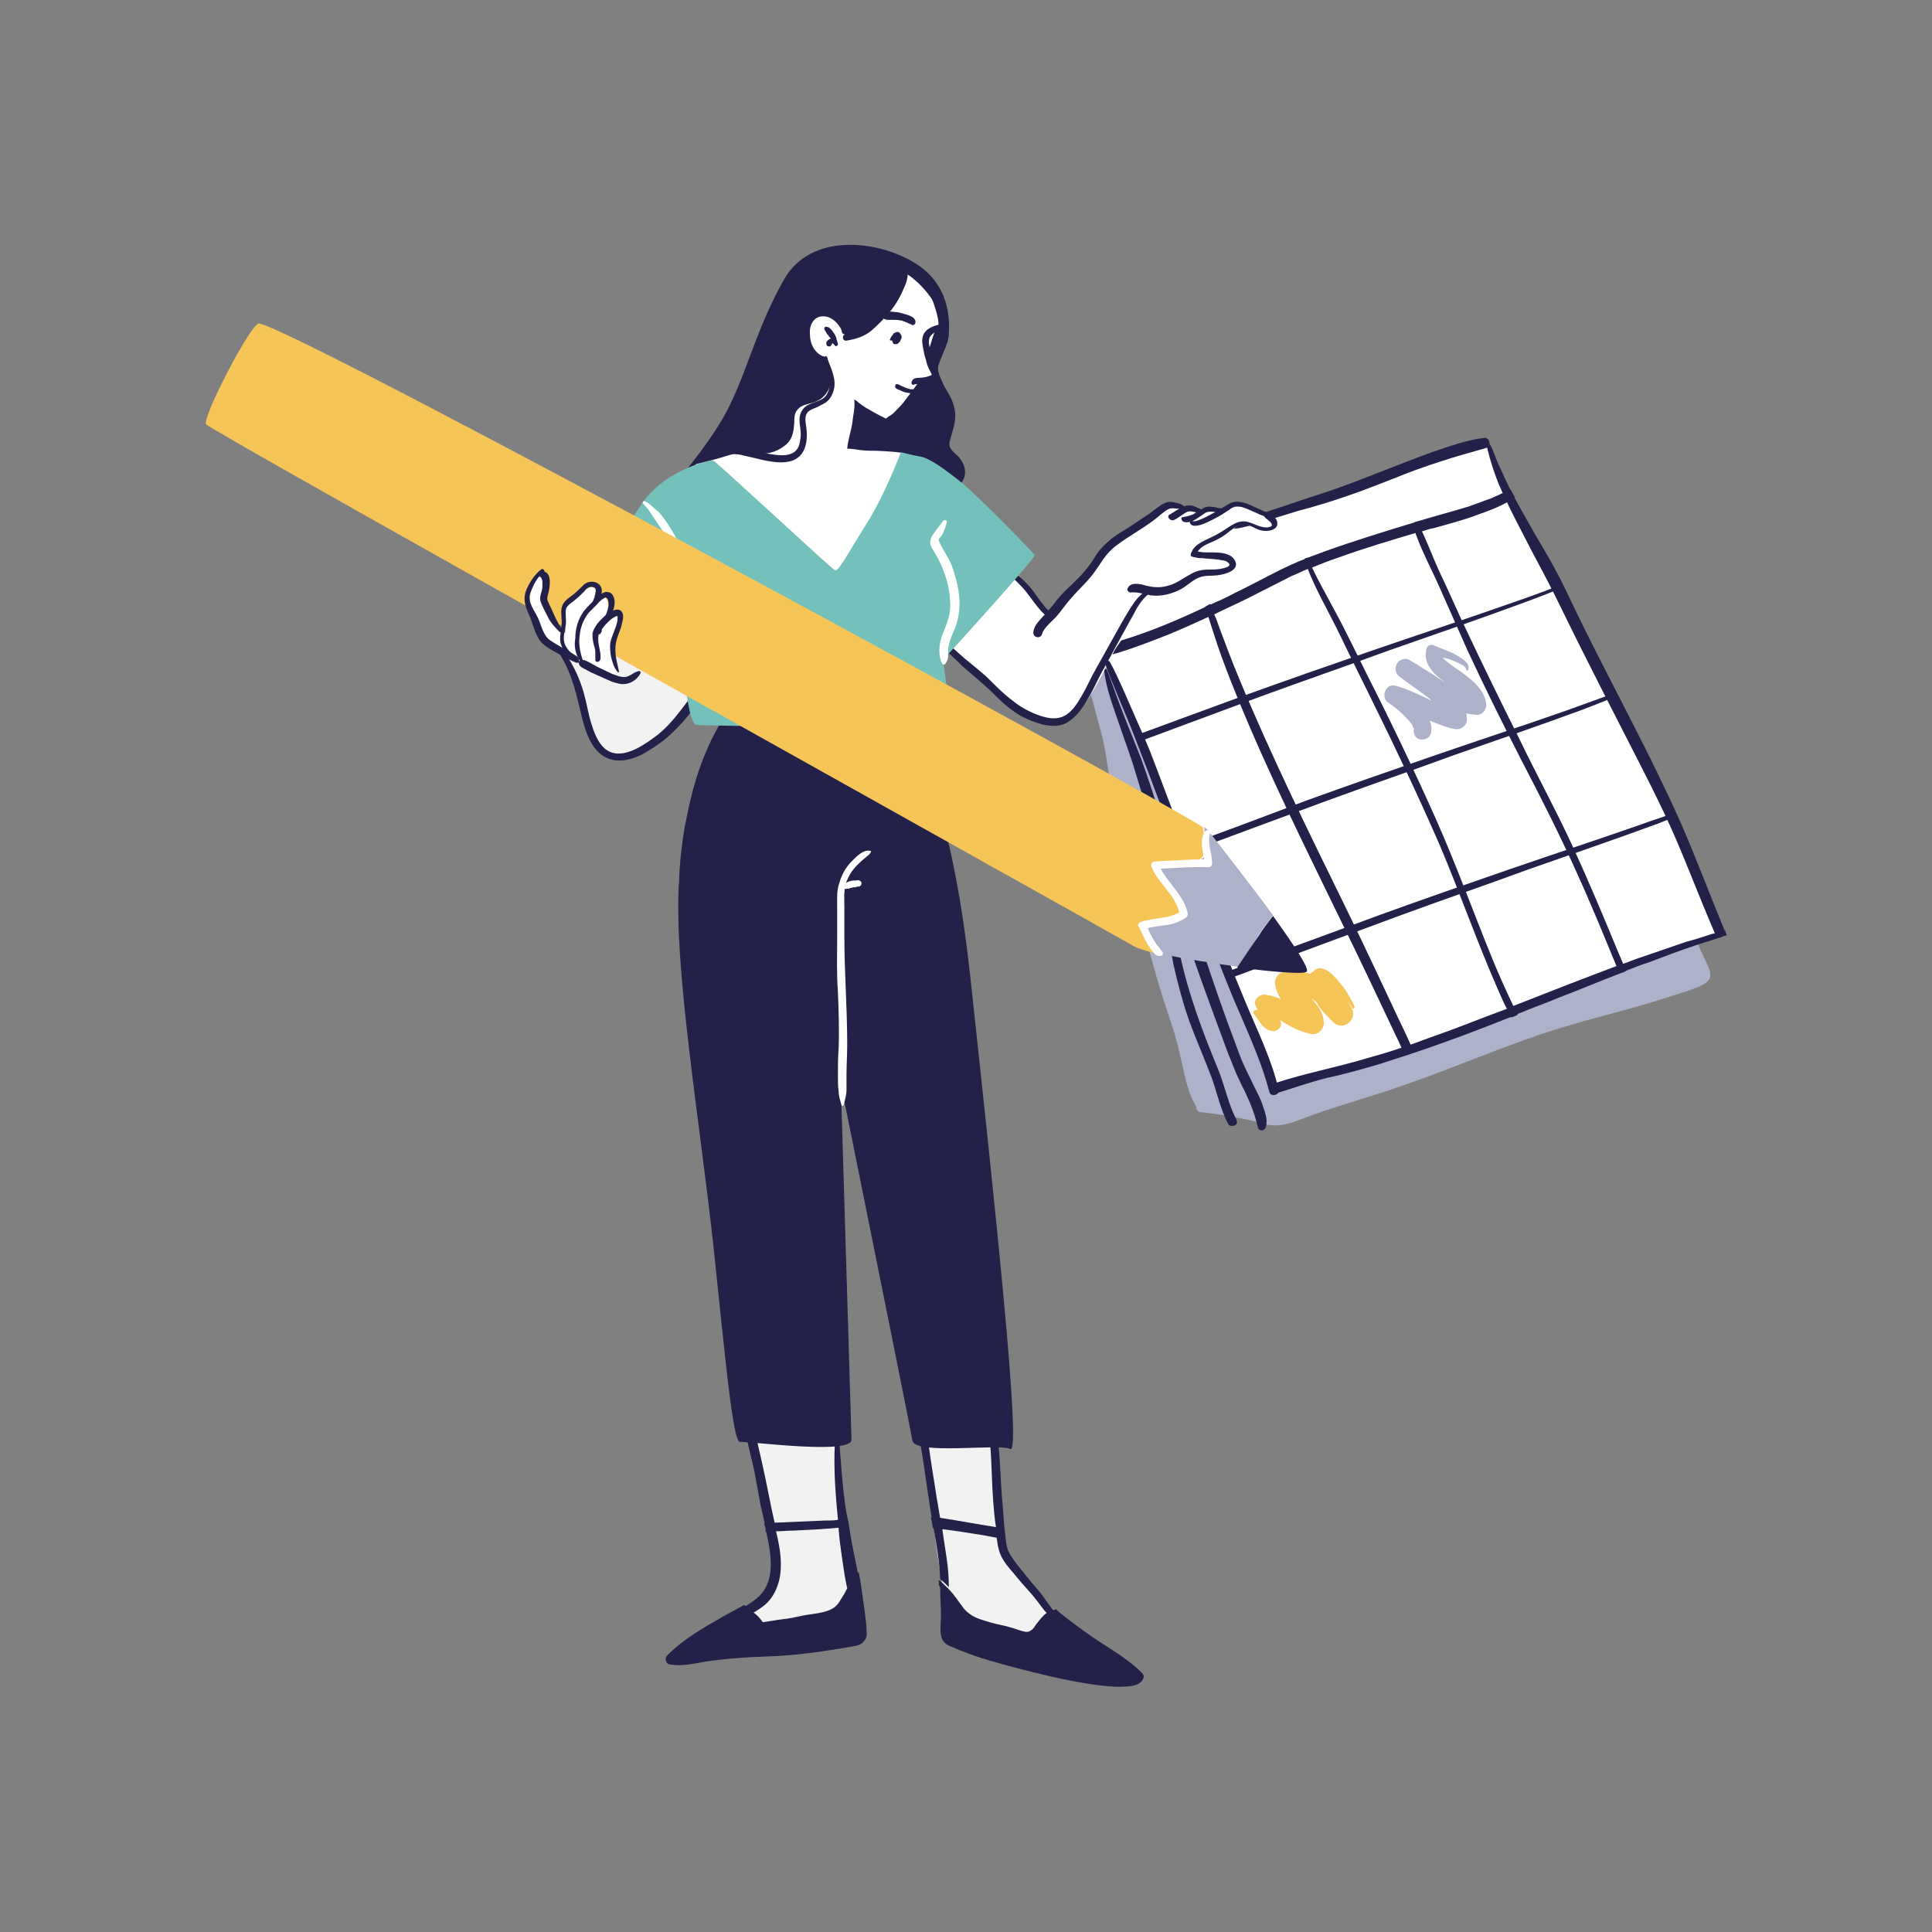 <?xml version="1.0" encoding="utf-8"?>
<!-- Generator: Adobe Illustrator 26.0.3, SVG Export Plug-In . SVG Version: 6.00 Build 0)  -->
<svg version="1.1" id="Calque_1" xmlns="http://www.w3.org/2000/svg" xmlns:xlink="http://www.w3.org/1999/xlink" x="0px" y="0px"
	 viewBox="0 0 270 270" style="enable-background:new 0 0 270 270;" xml:space="preserve">
<rect x="0" y="0" width="270" height="270" fill="#808080" stroke="none"/>
<style type="text/css">
	.st0{fill:#73C1BA;}
	.st1{fill:#F6C557;}
	.st2{fill:#232049;}
	.st3{fill-rule:evenodd;clip-rule:evenodd;fill:#73C1BA;}
	.st4{fill-rule:evenodd;clip-rule:evenodd;fill:#F6C557;}
	.st5{fill-rule:evenodd;clip-rule:evenodd;fill:#232049;}
	.st6{fill:#F2F2F2;}
	.st7{fill:#FFFFFF;}
	.st8{fill:#ADB1C9;}
	.st9{fill:none;}
	.st10{fill-rule:evenodd;clip-rule:evenodd;fill:#FFFFFF;}
	.st11{fill-rule:evenodd;clip-rule:evenodd;fill:#ADB1C9;}
</style>
<g>
	<path class="st6" d="M116.5,194.8c0,0,0.2,14.3,1.4,18.6c1.2,4.3,1.4,14,1.4,14l-18,1.5l2.1-2.6c0,0,6.7-2,5.3-8.8s-5-21.8-5-21.8
		L116.5,194.8z"/>
	<path class="st6" d="M138.7,197.7c0,0,0.6,15.8,1.7,18.9c1.1,3.1,6.4,8.7,6.4,8.7l4.9,4.9l-16.2-0.9l-3.4-5.5c0,0-1.4-7.7-1.5-10
		c-0.1-2.3-2.3-16.8-2.3-16.8L138.7,197.7z"/>
	<path class="st6" d="M100.2,93.4c-0.6,0.5-6.4,9.3-9.6,11.1c-3.2,1.8-6.1,1.8-7.5-1.7C81.7,99.3,78.5,90,78.5,90s7.5-8.4,7.9-8.1
		C86.9,82.3,100.2,93.4,100.2,93.4z"/>
	<g>
		<g>
			<path class="st2" d="M94,68.1c-0.1,0.3,11.2,9.1,11.6,9.3c0.3,0.2,16.3-5.8,23.4-8.5c0,0.5,0,0.9,0.2,1.4
				c0.2,0.6,0.8,0.9,1.4,0.9c1,0.1,2.3-0.4,2.6-1.4c0.2-0.5,0-1,0.3-1.4c0.3-0.3,0.6-0.6,0.9-1c0.8-1.1,0.5-2.4-0.3-3.4
				c-0.6-0.7-1.6-1.2-1.4-2.2c0.3-1.3,0.8-2.4,0.8-3.7c0-1.1-0.4-2.2-1-3.2c-0.3-0.5-0.6-1-0.8-1.5c-0.2-0.5-0.5-1-0.6-1.5
				c0-0.2,0-0.5,0-0.7c0.5-1.6,1.5-3.3,1.5-4.5c0.1-1.8,0.3-7-5-10.1c-5.3-3.1-14.3-4-18,2.4c-3.7,6.5-5.2,12.8-7.6,17.6
				C99.7,61.5,94.1,67.8,94,68.1z"/>
			<path class="st7" d="M126.1,37.8c0.4,0.2,3.3,1.6,4.1,3.8c0.8,2.2,1.2,3.9,0.8,4.1c-0.4,0.2-1.4,4-1.4,4s1.3,2.6,0.8,3
				c-0.6,0.4-1.4-0.1-2.1,1c-0.6,1.1-2,3.2-3,4c-1,0.9-1.2,1-1.4,0.9c-0.2-0.1-1.9-0.7-2.8-1.3c-0.8-0.6-1.7-1.4-1.8-1.1
				c-0.1,0.4-1.6,6.7-1.3,6.8c0.3,0.2,7.7,0.3,8.8,0.7c1.1,0.5-1.1,6.2-1.2,6.3c-0.1,0.2-9.7,13-9.7,13L98.3,65.3
				c0,0,7.4-1.8,8.5-2.2c1.1-0.4,3.4-0.9,3.6-2.6c0.3-1.8,0.2-3.6,1.4-4.2c1.1-0.6,3.4-0.4,3.7-2.4c0.3-2-0.1-4.4-0.4-4.6
				c-0.2-0.2-2.7-1.8-1.5-3.9c1.1-2.1,3.2-0.5,3.5,0c0.3,0.5,0.2,1.3,1.3,1.4c2,0.3,4.3-1.7,6-4.4C126.4,38.8,126.1,37.8,126.1,37.8
				z"/>
			<path class="st2" d="M119,56.5c0.1,0.1,0.2,0.2,0.3,0.2c0.2,0.1,0.4,0.2,0.6,0.4c0.1,0.1,0.2,0.1,0.3,0.2
				c0.7,0.4,1.2,0.8,1.8,1.1c0.5,0.3,1.2,0.7,1.8,0.9c0.5,0.1,1-0.3,1.4-0.6c1-0.7,1.8-1.6,2.4-2.6c0.3-0.5,0.6-0.9,0.8-1.4
				c0.2-0.4,0.5-1,0.5-1.5c0-0.1-0.1-0.2-0.2-0.1c-0.2,0.1-0.4,0.4-0.6,0.7c-0.2,0.3-0.4,0.5-0.6,0.8c-0.4,0.5-0.8,1.1-1.2,1.6
				c-0.4,0.5-0.9,1-1.4,1.5c-0.2,0.2-0.5,0.4-0.7,0.5c-0.1,0.1-0.3,0.2-0.4,0.3c-0.8-0.4-1.6-0.8-2.4-1.3c-0.4-0.2-0.7-0.4-1.1-0.7
				c0,0-0.1,0-0.1-0.1c-0.2-0.1-0.3-0.2-0.4-0.3c-0.1-0.1-0.3-0.2-0.5-0.3c0,0,0,0.1,0,0.1C119.1,56,119,56.2,119,56.5z"/>
			<path class="st7" d="M97.5,64.8c2-0.4,3.9-1.1,5.9-1.6c1.4-0.4,3-0.6,4.3-1.3c0.7-0.4,1.3-0.8,1.6-1.5c0.3-0.7,0.4-1.5,0.5-2.2
				c0.1-0.9,0.3-1.8,0.5-2.6c0.2-0.8,0.3-1.7,0.7-2.5c0.1-0.2,0.5-0.1,0.4,0.1c-0.1,0.7-0.2,1.4-0.3,2.1c-0.1,0.8-0.2,1.6-0.3,2.3
				c-0.2,1.2-0.2,2.6-0.9,3.7c-0.3,0.5-0.7,1.1-1.2,1.4c-0.5,0.4-1.1,0.6-1.8,0.8c-1.2,0.4-2.5,0.6-3.7,1c-1.9,0.5-3.7,1-5.7,1.1
				C97,65.7,96.9,64.9,97.5,64.8z"/>
			<path class="st2" d="M125.2,53.7c0.2-0.1,0.5,0.1,0.7,0.2c0.2,0.1,0.5,0.2,0.7,0.3c0.2,0.1,0.4,0.1,0.6,0.2c0.1,0,0.2,0,0.3,0
				c0,0,0.1,0,0.1,0c0.2,0,0.3,0,0.4,0.1c0.1,0.1,0,0.2-0.1,0.3c-0.4,0.3-1,0.1-1.5,0c-0.3-0.1-0.5-0.2-0.7-0.3
				c-0.1,0-0.2-0.1-0.3-0.1c-0.1-0.1-0.3-0.2-0.3-0.3C125.1,53.9,125.1,53.8,125.2,53.7z"/>
			<path class="st2" d="M127.4,53.4c0.1-0.5,0.6-0.6,1-0.6c0.5,0,1.1-0.1,1.6-0.3c0.1,0,0.2-0.1,0.2-0.1c0-0.2-0.1-0.3-0.2-0.5
				c-0.3-0.5-0.5-1.1-0.6-1.6c-0.2-0.6-0.3-1.1-0.4-1.7c-0.1-0.5-0.2-1.1,0-1.7c0.3-0.9,1.3-1.3,2.1-1.5c0.5-0.1,0.7,0.5,0.3,0.7
				c-0.4,0.1-0.8,0.3-1.1,0.6c-0.4,0.3-0.5,0.7-0.5,1.2c0.1,0.6,0.2,1.1,0.4,1.7c0.2,0.6,0.4,1.2,0.6,1.7c0.1,0.3,0.4,0.7,0.4,1
				c0,0.5-0.4,0.8-0.7,0.9c-0.8,0.4-1.8,0.5-2.7,0.5C127.6,53.9,127.3,53.7,127.4,53.4z"/>
			<path class="st2" d="M102.6,61.9c0,0.1,0.1,0.3,0.2,0.4c0.8,0.3,2,0.9,3,0.9c1.1,0.5,2.8-0.1,3.7-0.8c1.2-0.8,1.4-1.9,1.5-3.3
				c0-0.7,0-1.4,0.5-1.9c0.5-0.6,1.3-0.7,2-0.9c1.5-0.4,2.5-1.6,2.6-3.1c0.1-0.7-0.1-1.4-0.2-2.1c-0.2-0.7-0.3-1.4-0.6-2
				c-0.1-0.1-0.2-0.2-0.4-0.1c-0.2-0.1-0.3-0.2-0.6-0.2c-0.6,0-1.1,0.4-1.6,0.7c-0.6,0.5-1.1,1.2-1.6,1.8c-0.6,0.8-1.3,1.6-2,2.3
				c-1.2,1.4-2.6,2.6-3.6,4.1c-0.5,0.8-1,1.6-1.7,2.3C103.4,60.6,102.7,61.2,102.6,61.9z"/>
			<path class="st7" d="M113.8,44.7c0.7-0.7,1.8-0.6,2.5-0.1c0.5,0.3,0.9,0.8,1.2,1.3c0.1,0.2,0.2,0.6,0.2,0.8c0,0.2,0,0.6-0.2,0.7
				c-0.1,0-0.1,0-0.2,0c-0.1-0.1-0.1-0.4-0.2-0.5c-0.1-0.2-0.2-0.4-0.3-0.5c-0.2-0.3-0.5-0.6-0.8-0.9c-0.3-0.2-0.7-0.3-1-0.3
				c-0.2,0-0.2,0-0.3,0.1c-0.1,0.1-0.3,0.2-0.2,0.1c-0.3,0.3-0.4,0.8-0.4,1.3c0,0.3,0,0.6,0.1,0.8c0,0.1,0.1,0.2,0.1,0.3
				c0,0.1,0,0.1,0.1,0.2c0,0,0.1,0.1,0.1,0.1c0.1,0.1,0.1,0.1,0.1,0.2c0.1,0.1,0.1,0.2,0.2,0.3c0.1,0.1,0.2,0.2,0.3,0.3
				c0.1,0.1,0.3,0.1,0.4,0.1c0.3,0,0.5,0,0.7,0.3c0.1,0.1,0.1,0.2,0,0.3c-0.3,0.4-1,0.3-1.4,0.1c-0.4-0.2-0.7-0.5-1-0.9
				c-0.4-0.6-0.6-1.3-0.6-2C113.1,46,113.3,45.2,113.8,44.7z"/>
			<path class="st8" d="M150.9,90.9c0.2,1.2,0.6,2.3,0.9,3.4c0.3,1.3,0.6,2.7,1,4c0.4,1.6,0.9,3.3,1.3,4.9c0.4,1.7,0.6,3.4,0.9,5.2
				c0.6,3.5,1.4,7,2.2,10.5c1.6,6.9,3.2,13.8,5.3,20.5c0.5,1.6,1.1,3.3,1.6,4.9c0.4,1.3,0.7,2.6,1,3.9c0.5,2.2,0.9,4.6,2.1,6.5
				c0,0.3,0.1,0.6,0.5,0.7c1.6,0.2,3.2,0.4,4.8,0.7c0.8,0.2,1.6,0.3,2.4,0.5c0.8,0.2,1.5,0.4,2.3,0.6c1.1,0.2,2.2,0,3.3-0.3
				c1.5-0.5,2.9-1.1,4.4-1.6c2.7-0.9,5.4-1.7,8.2-2.6c2.8-0.9,5.5-1.9,8.2-2.9c5.3-2,10.6-4.2,16-5.9c5.4-1.7,10.9-2.9,16.3-4.7
				c1.3-0.4,2.6-0.8,3.8-1.3c0.6-0.3,1.5-0.7,1.6-1.4c0.1-0.7-0.2-1.3-0.5-1.9c-0.4-0.9-0.9-1.9-1.3-2.8c0.2-0.2,0.1-0.6-0.2-0.6
				c-0.1-0.2-0.3-0.2-0.4-0.1c-0.5-0.2-0.9-0.8-1.3-1.1c-1.4-1.6-2.2-3.7-3.1-5.6c-0.4-0.9-0.8-1.8-1.3-2.6
				c-0.6-1.1-1.4-2.1-2.2-3.1c-1-1.2-2-2.4-2.9-3.6c-0.9-1.3-1.7-2.6-2.4-4c-1.5-2.8-3-5.7-4.7-8.4c-3.4-5.3-7.8-9.9-12.9-13.5
				c-2.6-1.8-5.3-3.4-8.1-4.6c-3-1.3-6.1-2.2-9.2-2.7c-3.2-0.6-6.4-0.8-9.7-0.9c-3.5-0.1-6.9,0-10.4,0.2c-3.2,0.2-6.4,0.5-9.6,1.1
				c-1.2,0.2-2.4,0.5-3.6,0.9c-1.1,0.4-2.3,0.9-3.2,1.7C150.1,86.2,150.4,88.8,150.9,90.9z"/>
			<path class="st2" d="M154.7,93.6c0.8,2.1,1.5,4.2,2.3,6.2c0.8,2.1,1.7,4.2,2.5,6.3c1.6,4.4,2.9,8.8,4.3,13.3
				c2.8,8.8,5.5,17.6,8.8,26.3c0.4,1.1,0.8,2.2,1.3,3.3c0.4,0.9,0.9,1.8,1.3,2.7c0.5,1,1,1.9,1.3,2.9c0.3,0.9,0.7,1.9,0.4,2.9
				c-0.1,0.5-0.9,0.7-1.1,0.1c-0.2-0.8-0.4-1.6-0.7-2.4c-0.3-0.9-0.7-1.7-1.1-2.6c-0.4-0.8-0.8-1.6-1.2-2.5
				c-0.4-0.9-0.7-1.8-1.1-2.7c-1.6-4.3-3.2-8.6-4.7-12.9c-3-8.8-5.6-17.7-8.3-26.5c-0.7-2.4-1.6-4.7-2.4-7.1c-0.8-2.3-1.7-4.7-2-7.2
				C154.3,93.4,154.6,93.4,154.7,93.6z"/>
			<path class="st2" d="M160.4,117.8c1.3,2.4,2,5.1,2.7,7.6c0.7,2.6,1.2,5.3,1.8,8c1.2,5.6,3.2,10.9,5.4,16.2
				c0.9,2.3,1.4,4.8,2.5,6.9c0.4,0.8-0.9,1.2-1.2,0.5c-1-1.9-1.5-4.2-2.2-6.2c-1-2.7-2.2-5.4-3.2-8.1c-0.9-2.6-1.6-5.2-2.2-7.9
				c-0.5-2.7-1-5.3-1.5-8c-0.3-1.5-0.6-3-1-4.5c-0.4-1.5-0.9-3-1.4-4.5C160.2,117.8,160.3,117.7,160.4,117.8z"/>
			<g>
				<path class="st7" d="M154.8,92.3c0,0,1.7,4.2,4.1,10.4c0.1,0.3,0.2,0.6,0.4,0.9c1.7,4.3,3.7,9.5,5.8,14.8
					c0.1,0.3,0.2,0.6,0.4,0.9c2.2,5.6,4.4,11.3,6.4,16.4c0.1,0.3,0.2,0.6,0.4,0.9c3.2,8.3,5.6,14.5,5.6,14.8c0,0.8,12-3,19.5-5
					c7.6-2,41.3-15.8,42.6-15.7c1.2,0.1-3.9-11.9-5.3-14.6c-0.2-0.3-0.5-0.9-0.9-1.8c-0.1-0.2-0.2-0.3-0.3-0.5
					c-1.9-3.5-5.3-9.9-8.5-16.1c-0.1-0.2-0.2-0.3-0.2-0.5c-2.2-4.3-4.1-8.4-5.2-11.3c-0.4-1.2-1-2.4-1.7-3.7
					c-0.1-0.1-0.1-0.3-0.2-0.4c-1.9-3.8-4.5-7.9-6.5-11.7c-0.2-0.4-0.3-1.1-0.5-1.5c-2-3.7-2.8-5.5-2.9-6.1
					c-0.3-1.4-7.9,2.1-13.7,3.6c-5.8,1.5-23.7,7.9-23.7,7.9l-4.8,1.3l-7.8,10.5l-2.5,5.6L154.8,92.3z"/>
			</g>
			<path class="st2" d="M173.6,73c1-0.7,2.1-1,3.2-1.4c1.1-0.4,2.2-0.7,3.3-1.1c2.3-0.8,4.6-1.5,6.9-2.3c4.4-1.6,8.7-3.4,13.1-5
				c2.4-0.8,4.8-1.7,7.3-2c0.8-0.1,1.1,1.2,0.3,1.4c-2.1,0.6-4.3,1.2-6.4,1.9c-2.2,0.7-4.4,1.5-6.6,2.4c-2.1,0.8-4.3,1.7-6.4,2.4
				c-2.3,0.8-4.6,1.5-6.9,2.1c-1.3,0.4-2.6,0.8-3.9,1.2c-1.2,0.4-3.8,1.2-5,1.3C172.2,74,173.3,73.2,173.6,73z"/>
			<path class="st1" d="M175.7,141.2c0-0.2-0.1-0.4-0.2-0.6c-0.5-0.8,0.5-1.7,1.3-1.6c0.6,0.1,1.2,0.2,1.9,0.5
				c0.1,0,0.2,0.1,0.3,0.1c-0.4-0.6-0.7-1.3-0.8-2.1c-0.1-0.6,0.3-1.4,1-1.6c1.3-0.4,2.7-0.2,3.9,0.2c0,0,0.1-0.1,0.1-0.1
				c0.1-0.1,0.1-0.1,0,0c0.1-0.1,0.2-0.2,0.3-0.2c1.2-1.4,2.9,0.5,3.7,1.5c0.6,0.7,1.1,1.4,1.5,2.2c0.2,0.4,0.6,0.9,0.6,1.3
				c0,0.2-0.3,0.2-0.4,0c0-0.3-0.4-0.6-0.6-0.9c0.3,0.4,0.5,0.8,0.7,1.2c0.6,1.5-1.3,2.9-2.5,1.9c-0.4-0.3-0.8-0.8-1.2-1.2
				c-0.5-0.5-1-1.1-1.3-1.7c0,0-0.1-0.1-0.1-0.1c-0.1-0.1-0.3-0.2-0.4-0.3c-0.1,0-0.1-0.1-0.2-0.1c0.2,0.1,0.1,0.1,0,0
				c0.9,0.9,1.6,1.9,1.7,3.2c0.1,0.9-0.7,1.9-1.8,1.7c-1.3-0.3-2.5-0.8-3.6-1.5c-0.2-0.1-0.4-0.3-0.7-0.4c0,0.1,0.1,0.2,0.1,0.3
				c0.2,0.7-0.6,1.3-1.2,1.2c-0.6-0.1-1.1-0.4-1.5-0.9c-0.3-0.4-0.6-0.9-0.9-1.3C174.9,141.5,175.3,141,175.7,141.2z"/>
			<g>
				<path class="st2" d="M158.9,102.7c0.1,0.3,0.2,0.6,0.4,0.9c5.6-2.1,11.1-4.1,16.7-6.2c6-2.2,12.1-4.3,18.1-6.5
					c6-2.1,12.1-4.2,18.1-6.4c1.9-0.7,3.8-1.4,5.7-2.2c-0.1-0.1-0.1-0.3-0.2-0.4c-2.5,1-5.1,1.9-7.7,2.8c-6,2.1-12.1,4.1-18.2,6.2
					c-6.1,2.1-12.1,4.2-18.2,6.4C168.7,99.1,163.8,100.9,158.9,102.7z"/>
				<path class="st2" d="M165,118.4c0.1,0.3,0.2,0.6,0.4,0.9c0.5-0.2,0.9-0.3,1.4-0.5c6-2.2,12.1-4.5,18.1-6.7
					c6-2.2,12.1-4.3,18.1-6.5c6-2.1,12.1-4.2,18.1-6.4c1.3-0.5,2.6-1,3.8-1.5c-0.1-0.2-0.2-0.3-0.2-0.5c-1.9,0.7-3.9,1.4-5.8,2.1
					c-6,2.1-12.1,4.1-18.2,6.2c-6.1,2.1-12.1,4.2-18.2,6.4C176.7,114.1,170.9,116.3,165,118.4z"/>
				<path class="st2" d="M171.8,135.7c0.1,0.3,0.2,0.6,0.4,0.9c1.7-0.6,3.4-1.3,5.2-1.9c6-2.2,12.1-4.5,18.1-6.7
					c6-2.2,12.1-4.3,18.1-6.5c6-2.1,12.1-4.2,18.1-6.4c0.7-0.3,1.3-0.5,2-0.8c-0.1-0.2-0.2-0.3-0.3-0.5c-1.3,0.5-2.7,0.9-4,1.4
					c-6,2.1-12.1,4.1-18.2,6.2c-6.1,2.1-12.1,4.2-18.2,6.4c-6,2.2-12.1,4.5-18.1,6.6C173.9,134.9,172.8,135.3,171.8,135.7z"/>
			</g>
			<path class="st2" d="M155.3,91.5c2.2-0.6,4.3-1.4,6.4-2.2c2.4-0.9,4.8-2,7.2-3.1c0.2-0.1,0.5-0.2,0.7-0.3
				c1.6-0.8,3.2-1.5,4.8-2.3c2-1,4.1-2.1,6.1-3.1c0.8-0.3,1.5-0.7,2.3-1c0.2-0.1,0.4-0.2,0.6-0.2c1.2-0.5,2.5-1,3.7-1.4
				c3.6-1.3,7.3-2.4,11-3.5c0.2,0,0.3-0.1,0.5-0.1c0.6-0.2,1.2-0.4,1.8-0.5c2.1-0.6,4.1-1.1,6.2-1.9c1.7-0.6,3.6-1.3,5.1-2.4
				c-0.2-0.4-0.4-0.7-0.6-1.1c-0.9,0.4-1.7,0.8-2.6,1.2c-1.1,0.4-2.2,0.8-3.3,1.2c-2.3,0.7-4.6,1.3-6.9,2c-0.1,0-0.2,0.1-0.4,0.1
				c-0.1,0-0.2,0.1-0.2,0.1c-4.3,1.3-8.5,2.6-12.7,4.1c-0.7,0.3-1.4,0.5-2.1,0.8c-0.2,0.1-0.3,0.1-0.5,0.2c-1.3,0.5-2.6,1.1-3.8,1.7
				c-2,1-4,2.1-6.1,3.1c-1.1,0.6-2.2,1.1-3.4,1.6c-0.2,0.1-0.4,0.2-0.6,0.3c-3.8,1.8-7.8,3.5-11.8,4.7L155.3,91.5z"/>
			<path class="st7" d="M172.2,78.6c-0.1,0.8-1.7,1.1-3.2,1.4c-1.5,0.3-1.3,0.1-3.1,1.4c-1.8,1.3-5.4,1.2-5.4,1.2s-0.8,0.5-2.7,4.3
				c-2,3.7-5.7,12-7.8,13.2c-2.1,1.1-4.3,1.1-6.6-0.4c-2.3-1.5-13-10.3-13-10.3l11.1-10.1l5.6,6.9c0,0,6.6-9,7.9-10
				c1.3-1,6.9-5,7.8-5.3c0.9-0.4,2.8,0.3,3.8,0.2c1.1-0.1,1.5,0.6,1.9,0.4c0.4-0.2,1.8,0.2,2.5,0c0.8-0.2,1.6-1.1,3-0.5
				c1.4,0.7,4.5,1.5,4,2.4c-0.5,0.9-3.1,0.2-3.6-0.1c-0.5-0.2-0.9-0.3-1.8,0.3c-0.9,0.6-4.6,2.4-4.6,2.4l-1.1,1.4c0,0,4.1,0,4.7,0.4
				C172.2,78.3,172.2,78.6,172.2,78.6z"/>
			<path class="st2" d="M158,82.8c0.9-0.1,1.8,0.2,2.8,0.4c1.5,0.2,3-0.2,4.3-0.9c0.9-0.5,1.7-1.4,2.8-1.7c0.7-0.2,1.5-0.1,2.2-0.2
				c1-0.1,3.4-0.7,2.4-2.2c-0.7-1.1-2.6-1-3.7-1c-0.4,0-0.8,0-1.2-0.1c-0.3,0-0.6-0.1-0.8-0.1c-0.2,0.2-0.3,0.4-0.4,0.6
				c0,0.1,0,0.1,0,0.1c0.2,0.1,0.5,0.2,0.7,0.2c0.3,0.1,0.6,0.1,0.9,0.1c0.7,0.1,1.5,0.1,2.2,0.2c0.5,0.1,1.2,0.1,1.5,0.5
				c0.4,0.4-0.3,0.6-0.7,0.7c-0.7,0.2-1.4,0.2-2.1,0.2c-1,0-1.8,0.2-2.6,0.7c-1,0.5-1.8,1.2-2.9,1.5c-1.2,0.4-2.3,0.3-3.4,0
				c-0.7-0.2-2-0.5-2.4,0.4C157.4,82.4,157.7,82.8,158,82.8z"/>
			<path class="st2" d="M177.7,73.2c0.2,0.4-0.2,0.4-0.5,0.5c-1.1,0.1-2-0.6-3-0.8c-1.1-0.2-1.9,0.4-2.7,0.9c-1,0.7-2,1.2-3.1,1.7
				c-0.6,0.3-1.3,0.7-1.7,1.3c-0.1,0.2-0.2,0.4-0.3,0.6c0,0.1,0,0.1,0,0.1c0.2,0.1,0.5,0.2,0.7,0.2c0,0,0.1-0.1,0.1-0.2
				c0.1-0.2,0.2-0.5,0.4-0.7c0.6-0.7,1.8-1,2.5-1.4c0.6-0.3,1.2-0.7,1.8-1.2c0.5-0.4,1.1-0.8,1.8-0.9c0.7,0,1.3,0.3,1.9,0.6
				c0.4,0.2,0.9,0.3,1.3,0.3c0.6,0,1.5-0.2,1.6-0.9c0.1-0.9-0.8-1.4-1.5-1.7c-0.9-0.4-1.8-0.8-2.7-1.2c-0.9-0.3-1.8-0.5-2.7,0.1
				c-0.5,0.3-1,0.6-1.5,0.9c-0.7,0.4-1.4,0.8-2.1,1.1c-0.3,0.1-1,0.5-1.4,0.3c-0.2-0.1-0.4,0.1-0.3,0.3c0.2,0.5,0.9,0.4,1.3,0.3
				c0.8-0.2,1.5-0.6,2.3-1c0.6-0.3,1.2-0.7,1.8-1.1c0.3-0.2,0.5-0.4,0.8-0.5c0.5-0.1,1,0,1.5,0.2c0.9,0.3,1.7,0.8,2.6,1.1
				C177,72.6,177.5,72.8,177.7,73.2z"/>
			<path class="st2" d="M165.2,72.3c0.5-0.1,1-0.2,1.5-0.4c0.5-0.3,1-0.6,1.5-0.9c0.5-0.3,1.1-0.2,1.7-0.1c0.3,0.1,0.6,0.1,0.9,0.2
				c0.1,0,0.2,0,0.3,0.1c0.1,0,0.1,0.1,0.2,0c0.1,0,0.2,0.1,0.1,0.2c-0.2,0.4-1,0.2-1.3,0.2c-0.6-0.1-1.2-0.2-1.7,0.1
				c-0.6,0.4-1.1,0.8-1.7,1.1c-0.5,0.2-1.5,0.4-1.6-0.3C165.1,72.4,165.1,72.3,165.2,72.3z"/>
			<path class="st2" d="M163.3,72.1c0-0.1,0.1-0.2,0.2-0.2c0.7-0.4,1.4-1,2.2-1.2c0.4-0.1,0.9-0.1,1.3,0.1c0.2,0.1,0.4,0.2,0.7,0.3
				c0.2,0.1,0.4,0.2,0.6,0.3c0,0,0,0.1,0,0.1c-0.3,0.4-0.8,0.2-1.2,0.1c-0.4-0.1-0.7-0.2-1.1-0.1c-0.7,0.3-1.3,0.9-2,1.2
				c-0.1,0-0.2,0-0.3,0C163.3,72.5,163.2,72.2,163.3,72.1z"/>
			<path class="st2" d="M145.6,88.7c0.2-0.8,0.9-1.4,1.5-2c0.1-0.1,0.2-0.2,0.3-0.3c0.1-0.1,0.1-0.1,0.2-0.2c0.7-0.8,1.3-1.7,2-2.5
				c1.2-1.4,2.6-2.6,3.6-4.1c0.5-0.7,0.9-1.4,1.4-2c0.5-0.6,1-1.1,1.6-1.5c1.6-1.2,3.3-2.1,4.9-3.3c0.7-0.5,1.4-1.2,2.1-1.6
				c0.5-0.3,1.1-0.1,1.6-0.1c0.2,0,0.3,0,0.5-0.1c0.2-0.1,0.2-0.2,0.1-0.3c-0.3-0.3-0.9-0.4-1.3-0.5c-0.5-0.1-0.9-0.1-1.3,0.1
				c-0.9,0.4-1.7,1.2-2.5,1.7c-0.9,0.6-1.8,1.2-2.7,1.8c-0.8,0.5-1.7,1-2.4,1.6c-0.6,0.5-1.2,1.1-1.7,1.7c-0.5,0.7-0.9,1.5-1.5,2.2
				c-1.2,1.6-2.8,2.8-4.1,4.3c-0.4,0.5-0.8,1.1-1.3,1.6c-0.2,0.2-0.4,0.4-0.6,0.7c-0.1,0.1-0.1,0.1-0.2,0.2
				c-0.6,0.7-1.3,1.3-1.4,2.3C144.4,89.1,145.3,89.3,145.6,88.7z"/>
			<path class="st2" d="M137.7,77c0.3,0.6,0.9,1,1.3,1.5c0.5,0.5,1,0.9,1.6,1.4c1,0.9,2,1.8,2.8,2.8c0.7,0.9,1.3,1.8,2.1,2.7
				c0.2,0.2,0.4,0.4,0.6,0.6c0.2,0.2,0.4,0.3,0.6,0.5c0.1,0.1,0.2,0.1,0.3,0.2c0.1-0.1,0.2-0.2,0.3-0.3c0.1-0.1,0.1-0.1,0.2-0.2
				c-0.2-0.2-0.5-0.3-0.6-0.5c-0.1-0.1-0.2-0.2-0.3-0.3c-0.3-0.3-0.6-0.6-0.8-0.9c-0.7-0.8-1.2-1.7-1.9-2.5c-0.9-1-1.9-1.9-2.9-2.8
				c-0.5-0.4-1-0.8-1.4-1.3c-0.5-0.4-0.9-1-1.5-1.3C137.9,76.4,137.6,76.7,137.7,77z"/>
			<path class="st7" d="M118.2,59.2c0.2-1.1,0.5-2.1,0.5-3.2c0-0.4,0.7-0.4,0.7,0c0.1,1.1-0.2,2.1-0.3,3.2c-0.2,1.2-0.6,2.3-0.7,3.5
				c0.6,0,1.2,0.1,1.8,0.2c0.8,0.1,1.6,0.1,2.4,0.1c1.6,0.1,3.2,0.1,4.7,0.6c1,0.3,2,0.6,2.9,1.2c0.9,0.5,1.7,1.1,1.7,2.2
				c0,0.2-0.3,0.3-0.4,0.2c-0.2-0.4-0.6-0.6-0.9-0.9c-0.4-0.3-0.8-0.6-1.2-0.8c-0.9-0.4-1.8-0.8-2.8-1c-1.4-0.3-2.9-0.4-4.3-0.4
				c-0.7,0-1.5,0-2.2-0.1c-0.7-0.1-1.5-0.2-2.2-0.2c-0.3,0-0.4-0.3-0.4-0.6C117.5,61.8,118,60.5,118.2,59.2z"/>
			<path class="st2" d="M131.8,89.3c0.4,0.5,0.9,0.9,1.4,1.3c0.6,0.5,1.1,1,1.7,1.5c1.2,1,2.4,1.9,3.5,3c1,1,2,2,3.1,2.8
				c1.1,0.9,2.2,1.5,3.5,2c1.1,0.4,2.3,0.7,3.4,0.3c1.3-0.5,2.1-1.8,2.8-3c0.7-1.2,1.3-2.6,2-3.8c0.8-1.4,1.6-2.9,2.4-4.3
				c0.7-1.3,1.5-2.7,2.3-4c0.7-1.1,1.5-2.3,2.8-2.7c0.2-0.1,0.4,0.2,0.2,0.3c-1.1,0.8-1.8,1.8-2.4,3c-0.7,1.3-1.4,2.5-2.1,3.8
				c-0.8,1.5-1.6,3-2.4,4.4c-0.7,1.3-1.3,2.7-2.1,4c-0.7,1.2-1.6,2.4-2.8,3.1c-1.1,0.6-2.4,0.5-3.6,0.2c-1.3-0.4-2.6-0.9-3.7-1.7
				c-1.2-0.8-2.2-1.8-3.3-2.9c-1.3-1.2-2.6-2.3-4-3.5c-0.6-0.6-1.2-1.2-1.9-1.8c-0.6-0.5-1.2-1.1-1.6-1.7
				C131,89.3,131.5,88.9,131.8,89.3z"/>
			<path class="st2" d="M131.4,222.2c0,1.2,0.1,2.4,0.1,3.6c0,1-0.2,2.2,0.1,3.1c0.2,0.6,0.7,1,1.3,1.2c1.1,0.5,2.2,0.9,3.3,1.3
				c2.7,0.9,5.4,1.6,8.2,2.3c2.8,0.7,5.5,1.3,8.3,1.7c1.5,0.2,3,0.4,4.5,0.3c0.9,0,2.3-0.2,2.6-1.2c0.1-0.3,0-0.5-0.2-0.7
				c-2.3-2.3-5.3-3.8-7.9-5.7c-1.1-0.8-2.2-1.6-3.3-2.5c-0.3-0.2-0.5-0.4-0.8-0.7c-0.3,0.1-0.6,0.2-0.8,0.3
				c-0.2,0.1-0.3,0.1-0.5,0.2c-0.6,0.4-1,1-1.5,1.6c-0.2,0.3-0.4,0.7-0.8,0.9c-0.4,0.3-0.9,0.1-1.3,0c-0.9-0.3-1.8-0.6-2.8-0.8
				c-1-0.2-2-0.5-2.9-0.8c-0.9-0.3-1.7-0.8-2.3-1.5c-0.7-0.9-1.3-1.9-2.1-2.7c-0.1-0.1-0.1-0.2-0.2-0.2c-0.4-0.4-0.8-0.8-1.2-1.1
				c0,0.2,0,0.5,0,0.7C131.4,221.7,131.4,221.9,131.4,222.2z"/>
			<path class="st2" d="M127.1,194.9c1.2,2.4,1.2,5.3,1.7,7.9c0.5,3.1,0.9,6.2,1.4,9.3c0,0.2,0.1,0.4,0.1,0.6c0.1,0.3,0.1,0.7,0.2,1
				c0.4,2.3,0.8,4.7,0.9,7c0.4,0.3,0.8,0.7,1.2,1.1c0-1.3-0.1-2.7-0.3-4c-0.2-1.3-0.4-2.6-0.6-4c-0.1-0.5-0.2-1.1-0.3-1.6
				c-0.2-1-0.3-1.9-0.5-2.9c-0.4-2.7-0.9-5.4-1.2-8.1c-0.3-2.3-0.5-4.7-1.6-6.7C127.8,193.9,126.8,194.3,127.1,194.9z"/>
			<path class="st2" d="M116.8,200.1c-0.4,4-0.1,8.1,0.3,12.2c0,0.1,0,0.1,0,0.2c0,0.4,0.1,0.8,0.1,1.2c0.1,1.4,0.3,2.8,0.5,4.2
				c0.2,1.4,0.4,2.7,0.7,4.1c0.1-0.2,0.2-0.3,0.3-0.5c0.4-0.5,0.8-1,1.2-1.6c-0.4-2.1-0.9-4.2-1.2-6.4c-0.1-0.4-0.1-0.8-0.2-1.1
				c-0.1-0.3-0.1-0.6-0.2-0.9c-0.6-3.7-0.8-7.5-1.1-11.3C117.2,199.9,116.9,199.8,116.8,200.1z"/>
			<path class="st2" d="M103.2,194.7c0.6,1.5,0.6,3.3,0.9,4.9c0.3,2,0.9,4,1.3,5.9c0.3,1.6,0.6,3.2,0.9,4.9c0.2,0.9,0.4,1.7,0.6,2.6
				c0.1,0.4,0.2,0.7,0.2,1.1c0,0,0,0.1,0,0.1c0.5,2.2,1,4.8,0.2,7c-0.4,1.1-1.1,1.9-2.1,2.6c-0.3,0.2-0.7,0.5-1.1,0.7
				c0.4,0.3,0.8,0.6,1.1,0.9c0.7-0.4,1.4-0.8,2-1.4c0.9-0.9,1.4-2,1.7-3.2c0.5-2.2,0.1-4.5-0.4-6.6c-0.1-0.4-0.2-0.7-0.2-1.1
				c0,0,0-0.1,0-0.1c-0.7-3-1.2-6-1.9-9c-0.4-1.7-0.8-3.4-1.1-5.2c-0.3-1.5-0.4-3-1.1-4.4C103.9,193.7,103,194,103.2,194.7z"/>
			<path class="st2" d="M130.1,212c0,0.2,0.1,0.4,0.1,0.6c0.1,0.3,0.1,0.7,0.2,1c0.1,0,0.2,0,0.3,0c0.3,0,0.6,0.1,0.9,0.1
				c1.8,0.2,3.6,0.5,5.5,0.8c0.7,0.1,1.5,0.3,2.2,0.4c0.4,0.1,0.8,0.1,1.2,0.2c-0.1-0.5-0.1-1-0.2-1.5c-0.4-0.1-0.8-0.1-1.2-0.2
				c-2.6-0.4-5.2-0.9-7.8-1.3c-0.3,0-0.7-0.1-1-0.1C130.3,212.1,130.2,212.1,130.1,212z"/>
			<path class="st2" d="M106.8,212.9c0.1,0.4,0.2,0.7,0.2,1.1c0,0,0,0.1,0,0.1c0.5,0,1-0.1,1.5-0.1c0.8,0,1.6-0.1,2.5-0.1
				c2.1-0.1,4.2-0.2,6.2-0.4c0.5,0,0.9-0.1,1.4-0.1c-0.1-0.4-0.1-0.8-0.2-1.1c-0.4,0-0.9,0.1-1.3,0.1c-0.6,0.1-1.2,0.1-1.9,0.1
				c-2.3,0.1-4.7,0.2-7,0.3C107.8,212.9,107.3,212.9,106.8,212.9z"/>
			<path class="st2" d="M93.6,232.6c1.1,0.2,2.2,0.1,3.4-0.1c1.1-0.2,2.1-0.4,3.2-0.5c2.3-0.3,4.5-0.4,6.8-0.5
				c4-0.1,8.1-0.7,12.1-1.4c0.6-0.1,1.2-0.2,1.6-0.7c0.4-0.4,0.5-0.9,0.4-1.5c0-0.7-0.1-1.5-0.2-2.2c-0.1-1-0.3-2-0.4-3
				c-0.1-0.7-0.2-1.3-0.3-2c-0.1-0.3-0.1-0.7-0.2-1c-0.4,0.6-0.8,1.1-1.2,1.6c-0.1,0.2-0.2,0.3-0.3,0.5c-0.3,0.5-0.5,1-0.8,1.4
				c-0.3,0.5-0.6,1.1-1.2,1.5c-1.2,0.8-3,0.8-4.4,1.1c-0.9,0.2-1.8,0.4-2.8,0.5c-0.9,0.1-1.8,0.3-2.7,0.4c-0.4-0.6-0.9-1.1-1.5-1.5
				c-0.4-0.3-0.7-0.6-1.1-0.9c-0.4,0.2-0.7,0.4-1.1,0.6c-0.7,0.4-1.3,0.7-2,1.1c-2.8,1.6-5.6,3.2-7.8,5.5
				C92.9,232,93.2,232.6,93.6,232.6z"/>
			<path class="st2" d="M99.7,174.1c1.6,15.1,2.7,27.4,3.7,27.4c2.1,0,15.6,1.8,15.6-0.3c0-0.7-2.4-79.3-2.4-79.3l2.7-24.7
				l-13.1-4.7c-1.5,4-7.3,7.7-10,20.6c-0.2,0.8-0.3,1.6-0.5,2.4c-0.4,2.3-0.7,4.8-0.8,7.6C94.1,134.8,97.7,155.9,99.7,174.1z"/>
			<path class="st2" d="M123,96.5c1.8,2.4,9.2,8.6,12.6,40c3.4,31.4,7.2,66.8,5.6,66c-1.6-0.8-13.4,0.9-13.7-1.2
				c-0.3-2.1-15.9-79-15.9-79l3.4-26.2L123,96.5z"/>
			<path class="st2" d="M76.9,89c2.3,2,3.9,5,4.7,7.9c0.4,1.4,0.6,2.8,1,4.1c0.4,1.3,0.9,2.7,1.9,3.6c2.1,1.8,5.1-0.2,7-1.6
				c1.4-1,2.6-2.4,3.6-3.7c0.7-0.9,1.4-1.8,2-2.8c0.2-0.4,0.4-0.8,0.5-1.2c0.1-0.3,0.1-0.6,0-0.8c-0.3-0.6,0.7-1.1,1-0.6
				c0.4,0.7,0.3,1.5,0,2.3c-0.4,1-1,1.8-1.6,2.7c-1.2,1.7-2.7,3.3-4.3,4.6c-0.9,0.7-1.9,1.3-2.9,1.9c-1.2,0.6-2.7,1.1-4.1,0.8
				c-3.1-0.6-4-4.3-4.6-6.9c-0.4-1.7-0.8-3.3-1.4-4.9c-0.7-1.9-1.8-3.7-3.1-5.2C76.5,89.1,76.8,88.8,76.9,89z"/>
			<path class="st0" d="M83.1,85.4c0.5,0.7,12.4,7.4,12.4,7.7c0.1,0.3,0.6,7.9,1.8,8.2c1.2,0.2,35.2,0.5,35.4-0.3
				c0.2-0.8-0.9-8.8-0.9-8.8c0.5-0.5,13-14.3,12.8-14.6c-0.2-0.4-7.9-8.3-10.4-10.3c-2.5-2-4.4-3.3-5.6-3.5
				c-1.2-0.2-2.7-0.6-2.7-0.6s-2.2,5.9-4.8,10c-2.6,4.1-3.9,6.7-4.4,6.5c-0.5-0.2-16.8-15.4-17.1-15.4c-0.2,0-6.2,1.1-9.7,5.8
				c-0.1,0.1-0.2,0.2-0.2,0.3C86.3,75.1,82.7,84.7,83.1,85.4z"/>
			<path class="st7" d="M130.6,74.4c0.4-0.5,0.8-1.1,1.2-1.6c0.2-0.2,0.6-0.1,0.5,0.2c-0.1,0.5-0.3,1-0.5,1.5
				c-0.1,0.2-0.3,0.5-0.5,0.7c-0.2,0.2-0.1,0.3,0,0.6c0.6,1.3,1.5,2.4,1.9,3.8c0.5,1.5,0.9,3.1,0.9,4.7c0,1.5-0.3,2.8-0.9,4.1
				c-0.3,0.7-0.6,1.5-0.7,2.3c0,0.4,0,0.7,0,1.1c0,0.3-0.2,0.7-0.4,1c-0.1,0.1-0.3,0.1-0.4,0c-0.6-1.1-0.5-2.6-0.1-3.8
				c0.5-1.4,1.2-2.7,1.2-4.3c0-1.6-0.3-3.3-0.9-4.8c-0.2-0.7-0.6-1.4-0.9-2c-0.3-0.6-0.8-1.2-1-1.9C130,75.3,130.2,74.9,130.6,74.4z
				"/>
			<path class="st7" d="M89.8,70.3c0.3,0.3,0.5,0.6,0.8,0.9c0.3,0.5,0.7,1,1,1.5c0.8,1.2,1.6,2.3,2.2,3.6c0.6,1.3,1.1,2.7,1.6,4.1
				c0.2,0.5,0.3,1.1,0.5,1.6c0.1,0.4,0.1,1,0.7,1.1c0.2,0,0.4-0.1,0.5-0.3c0.2-0.4-0.1-1-0.2-1.4c-0.1-0.6-0.4-1.3-0.6-1.9
				c-0.5-1.5-1.1-3-1.8-4.3c-0.7-1.3-1.5-2.6-2.5-3.7C91.3,71,90.8,70.3,90,70C89.9,70.1,89.8,70.2,89.8,70.3z"/>
			<path class="st2" d="M137.7,198.1c0.4,1.3,0.6,2.6,0.7,3.9c0.2,2.6,0.2,5.2,0.4,7.8c0.1,1.2,0.2,2.5,0.4,3.7c0,0.1,0,0.1,0,0.2
				c0.1,0.4,0.1,0.9,0.1,1.3c0.1,0.7,0.2,1.5,0.5,2.2c0.4,1,1.1,1.8,1.8,2.6c0.8,1,1.6,1.9,2.5,2.9c0.6,0.7,1.2,1.5,1.8,2.3
				c0.5,0.6,1.2,1.3,2,1.3c0.2,0,0.3-0.3,0.1-0.4c-0.7-0.6-1.3-1.5-1.8-2.2c-0.6-0.9-1.3-1.7-2-2.5c-0.7-0.9-1.4-1.7-2.1-2.6
				c-0.6-0.8-1.2-1.6-1.4-2.5c0-0.2-0.1-0.4-0.1-0.7c-0.1-0.5-0.1-1-0.2-1.5c0-0.4-0.1-0.9-0.1-1.3c-0.1-1.2-0.2-2.5-0.3-3.7
				c-0.2-2.4-0.2-4.8-0.5-7.2c-0.2-1.1-0.4-2.2-0.7-3.3c-0.1-0.4-0.2-0.8-0.3-1.2c0-0.2-0.2-0.7,0-0.9c0.3-0.5-0.5-1.2-0.8-0.6
				C137.1,196.2,137.4,197.3,137.7,198.1z"/>
			<path class="st7" d="M117,130.7c0-1.3,0-2.7,0-4c0-1.1-0.1-2.2,0.3-3.3c0.3-1.1,0.9-2.2,1.7-3c0.6-0.6,1.6-1.7,2.6-1.5
				c0.1,0,0.2,0.1,0.1,0.2c-0.2,0.4-0.5,0.5-0.8,0.8c-0.4,0.3-0.8,0.7-1.2,1.1c-0.7,0.7-1.2,1.6-1.5,2.5c-0.3,1.1-0.2,2.2-0.2,3.4
				c0,1.3,0,2.7,0,4c0,5,0.4,10,0.4,15c0,1.4-0.1,2.9-0.1,4.3c0,0.7,0,1.4,0,2.1c0,0.7-0.2,1.4-0.4,2.1c0,0.2-0.3,0.2-0.3,0
				c-0.2-0.6-0.4-1.3-0.4-1.9c-0.1-0.7-0.1-1.4-0.1-2.1c0-1.3,0-2.6,0.1-3.9c0.1-2.6,0-5.3-0.1-7.9C116.9,136,117,133.4,117,130.7z"
				/>
			<g>
				<path class="st7" d="M118,123.6c0.1-0.1,0.2-0.2,0.4-0.3c0.2-0.1,0.4-0.2,0.6-0.2c0.3-0.1,0.6,0,0.9-0.1c0.2,0,0.5,0.2,0.5,0.4
					c0,0.3-0.2,0.5-0.4,0.5c-0.1,0-0.3,0-0.4,0.1c-0.1,0-0.2,0-0.2,0c-0.1,0-0.2,0-0.2,0c-0.2,0.1-0.3,0.1-0.4,0.1
					c-0.1,0.1-0.2,0.1-0.2,0.1c0,0-0.1,0-0.1,0c-0.1,0-0.1,0-0.2,0c-0.2,0.1-0.4,0-0.4-0.1c0-0.1,0-0.1,0-0.2
					C117.8,123.9,117.9,123.8,118,123.6z"/>
			</g>
			<path class="st2" d="M207.8,62.2c0.2,1.3,0.6,2.5,1,3.7c0.4,1.2,0.9,2.4,1.5,3.6c1.1,2.5,2.4,4.8,3.6,7.2
				c1.1,2.1,2.2,4.1,3.3,6.3c1.1,2.2,2.2,4.5,3.3,6.7c2.3,4.6,4.6,9.1,6.9,13.6c2.3,4.5,4.7,9.1,6.7,13.7c1.9,4.4,3.6,8.9,5.5,13.3
				c0.1,0.2,0.2,0.5,0.3,0.7c0,0,0,0.1,0.1,0.1c0.4-0.1,0.8-0.3,1.2-0.4c0,0,0-0.1,0-0.1c-0.1-0.2-0.2-0.4-0.2-0.6
				c-2.1-5.1-4-10.2-6.2-15.2c-4.1-9.2-9-18.1-13.5-27.2c-1.1-2.2-2.1-4.4-3.2-6.6c-1.1-2.1-2.3-4.2-3.5-6.2
				c-1.2-2.1-2.4-4.2-3.5-6.3c-0.5-1-1-2.1-1.5-3.2c-0.5-1-0.8-2.1-1.3-3.1C208.1,62,207.8,62,207.8,62.2z"/>
			<path class="st2" d="M178,152.9c2.4-0.7,5.1-1.7,7.6-2.3c2.4-0.5,4.8-1.2,7.2-1.9c1.2-0.4,2.5-0.8,3.7-1.2
				c0.4-0.1,0.8-0.3,1.2-0.4c4.5-1.5,9-3.2,13.5-5c0.3-0.1,0.6-0.2,0.9-0.4c1.9-0.8,3.9-1.5,5.8-2.3c2.9-1.1,5.7-2.3,8.6-3.4
				c0.3-0.1,0.6-0.2,0.9-0.4c1-0.4,2-0.8,3-1.1c2.1-0.8,4.2-1.6,6.3-2.3c1.1-0.4,2.3-0.7,3.4-1.1c0.4-0.1,0.8-0.3,1.2-0.4
				c0,0,0-0.1,0-0.1c-0.1-0.2-0.2-0.4-0.2-0.6c-0.4,0.1-0.9,0.2-1.3,0.4c-0.2,0-0.3,0.1-0.5,0.1c-1.2,0.4-2.4,0.8-3.6,1.1
				c-2.3,0.8-4.7,1.6-7,2.4c-0.5,0.2-1.1,0.4-1.6,0.6c-0.3,0.1-0.6,0.2-0.9,0.3c-4.8,1.8-9.7,3.7-14.5,5.6c-0.3,0.1-0.6,0.2-0.9,0.4
				c-2.4,0.9-4.8,1.8-7.1,2.7c-2.1,0.8-4.2,1.5-6.3,2.3c-0.4,0.1-0.8,0.3-1.2,0.4c-1.7,0.6-3.4,1.1-5.2,1.6
				c-4.3,1.3-8.7,2.1-12.9,3.5C177.1,151.6,177.3,153.1,178,152.9z"/>
			<path class="st2" d="M155.1,92.5c1,1.7,3.1,6.7,3.9,8.5c0.8,1.8,1.6,3.6,2.3,5.5c1.4,3.7,2.8,7.4,4.2,11.1
				c2.7,7.5,5.4,14.9,8.5,22.3c1.7,4.1,3.7,8.1,4.7,12.4c0.2,0.7-1.1,1.1-1.3,0.3c-1-3.8-2.6-7.4-4.1-10.9c-1.6-3.6-3-7.3-4.4-11
				c-2.8-7.4-5.4-14.8-8.2-22.2c-0.8-2.1-1.6-4.1-2.4-6.2c-0.8-2.1-3.1-7.3-3.8-9.4C154.2,92.5,154.8,92.1,155.1,92.5z"/>
			<path class="st8" d="M159.6,130.1c0.6,0.8,1.2,1.7,1.6,2.6c0.1,0.1,0.1,0.3,0.2,0.4c0.4,0.1,0.8,0.2,1.3,0.3
				c2.9,0.6,6.7,1.2,10.3,1.7c1-1.5,2-2.9,2.9-4.4c0.6-1,1.3-1.9,2-2.8c-3-4.1-6.7-8.8-8.4-11c-0.5-0.6-0.8-1-0.9-1.1
				c0,0-0.1-0.1-0.3-0.2c0,0.6,0.1,1.3,0.2,1.9c0.1,0.7,0.3,2-0.5,2.5c-0.8,0.5-1.8,0.5-2.7,0.6c-1,0.1-2,0.1-2.9,0.1
				c-0.3,0-0.6,0.4-0.5,0.7c0.4,2.3,2.7,4.2,3.3,6.3c-1.7,0.9-3.6,0.9-5.3,1.7C159.5,129.5,159.3,129.8,159.6,130.1z"/>
			<path class="st1" d="M28.8,59.3c0.6,0.9,126.9,71.3,129.6,72.9c0.5,0.3,1.5,0.6,2.9,1c-0.1-0.1-0.1-0.3-0.2-0.4
				c-0.4-0.9-1-1.8-1.6-2.6c-0.2-0.3-0.1-0.7,0.2-0.8c1.7-0.8,3.7-0.8,5.3-1.7c-0.3-2.3-2.9-3.9-3.3-6.3c0-0.3,0.2-0.6,0.5-0.7
				c1,0,2,0,2.9-0.1c0.9-0.1,1.9-0.1,2.7-0.6c0.7-0.5,0.5-1.8,0.5-2.5c0-0.6-0.1-1.2-0.2-1.9C161,111,42,46.2,36.2,45.2
				C35.1,45.1,28.2,58.4,28.8,59.3z"/>
			<path class="st7" d="M75.7,88.4c0.5,0.8,1.2,1.4,1.9,1.9c0.7,1.2,2.4,1.6,3.5,2.1c0.6,0.3,1.3,0.5,1.9,0.8c0.8,0.4,1.6,0.9,2.6,1
				c0.1,0.1,0.3,0,0.4-0.1c0.4-0.2,0.4-0.9-0.2-1c-0.3-0.8-0.5-1.7-0.5-2.5c0-0.5,0-1,0.2-1.4c0.2-0.5,0.6-0.9,0.8-1.4
				c0.3-0.6,0.6-1.9-0.4-2c-0.4-0.1-0.7,0.1-1.1,0.4c0.3-1.3,0.4-3-1-3c0.1-0.4,0-0.9-0.4-1.1c-0.5-0.2-1,0-1.4,0.2
				c-0.4,0.2-0.8,0.5-1.2,0.8c-0.6,0.5-1.5,0.6-1.8,1.4c-0.5,1.2,0.1,2.6,0,3.8c0,0.1,0,0.1,0,0.2c-0.1-0.1-0.2-0.2-0.3-0.2
				c-0.2-0.2-0.4-0.4-0.5-0.6C77.5,87,77,86,76.6,85.1c-0.4-1-0.7-1.9-0.4-3c0.2-0.7,0.2-1.4-0.5-1.7c-0.1-0.1-0.3,0-0.4,0.1
				c-0.9,1.1-1.4,2.5-1.2,4C74.2,85.8,74.9,87.2,75.7,88.4z"/>
			<path class="st2" d="M81.1,92.8c0,0,0.1,0,0.1,0c0,0,0-0.1,0-0.1c-0.1-0.1-0.2-0.2-0.3-0.4c-0.9-0.9-2.2-1.8-2.1-3.2
				c0-0.7,0.3-1.5,0.3-2.2c0-0.6-0.1-1.2,0-1.8c0.2-0.6,0.9-0.9,1.3-1.3c0.4-0.3,0.8-0.7,1.2-1.1c0.3-0.4,0.8-0.9,1.4-0.6
				c0.3,0.1,0.3,0.5,0.2,0.8c0,0.2-0.1,0.3-0.1,0.5c-0.1,0.3-0.2,0.5-0.3,0.8c-0.2,0.3-0.4,0.7-0.6,1c0,0.1,0,0.2,0,0.3
				c0.3-0.3,0.6-0.6,0.9-0.9c0.2-0.2,0.4-0.5,0.7-0.7c0.1-0.4,0.2-0.8,0.3-1.1c0-0.1,0-0.2,0-0.4c-0.2-1.2-1.7-1.4-2.5-0.7
				c-0.5,0.5-1,1-1.5,1.4c-0.5,0.4-1.2,0.8-1.5,1.5c-0.3,0.7-0.1,1.5-0.1,2.3c0,0.9-0.3,1.8-0.2,2.7C78.5,91.2,80,91.9,81.1,92.8z"
				/>
			<path class="st2" d="M81,92.3c0.1,0.2,0.2,0.3,0.3,0.5c0.2,0.2,0.4,0.1,0.3,0c-0.4-1.3-0.8-2.5-0.6-3.9c0.1-1.2,0.5-2.3,1.3-3.3
				c0.4-0.4,0.7-0.7,1-1c0.2-0.2,0.4-0.5,0.7-0.7c0.1-0.1,0.2-0.2,0.3-0.2c0.2-0.2,0.4-0.3,0.6,0c0.3,0.6,0.1,1.3-0.1,1.9
				c-0.2,0.6-0.6,1-0.9,1.4c-0.2,0.3-0.5,0.7-0.6,1.1c0,0.1,0,0.2,0,0.2c0,0.3,0.3,0.4,0.6,0.3c0-0.1,0.1-0.1,0.1-0.2
				c0-0.1,0.1-0.1,0.1-0.2c-0.1-0.3,0.3-0.6,0.4-0.8c0.2-0.3,0.5-0.6,0.7-0.9c0.1-0.2,0.2-0.4,0.3-0.6c0.2-0.5,0.4-1.2,0.4-1.7
				c0-0.5-0.2-1.2-0.7-1.4c-0.3-0.1-0.6-0.1-0.8,0c-0.1,0.1-0.3,0.1-0.4,0.2c-0.2,0.1-0.4,0.3-0.6,0.5c-0.2,0.2-0.4,0.4-0.6,0.6
				c-0.4,0.4-0.8,0.8-1.2,1.3c-0.8,1.1-1.2,2.4-1.2,3.8C80.2,90.2,80.4,91.4,81,92.3z"/>
			<path class="st2" d="M83.2,92.2c0,0.2,0.1,0.3,0.3,0.3c0.6-0.1,0.4-0.8,0.4-1.2c-0.1-0.7-0.3-1.3-0.3-2c0-0.3,0-0.6,0.2-0.9
				c0-0.1,0.1-0.1,0.1-0.2c0-0.1,0.1-0.1,0.1-0.2c0.3-0.4,0.6-0.7,1-1.1c0.3-0.3,0.8-0.7,1.2-0.8c0.1,0,0.1,0,0.1,0.1
				c0,0.2,0,0.4,0,0.5c-0.2,1.1-0.8,2.1-1,3.1c-0.1,0.7,0,1.4,0.1,2c0.2,0.8,0.4,1.5,0.9,2.1c0.1,0.1,0.3,0,0.2-0.1
				c-0.2-1-0.5-1.9-0.5-3c0-0.7,0.1-1.2,0.3-1.8c0.2-0.6,0.5-1.2,0.6-1.8c0.1-0.4,0.3-1,0.1-1.5c-0.3-0.7-1-0.6-1.6-0.2
				c-0.4,0.2-0.7,0.5-0.9,0.6c-0.4,0.4-1,0.9-1.3,1.5c-0.2,0.3-0.4,0.7-0.4,1.1c0,0.6,0.1,1.2,0.3,1.8c0.1,0.3,0.1,0.6,0.1,0.8
				c0,0.1,0,0.2,0,0.3C83.2,92,83.2,92.2,83.2,92.2z"/>
			<path class="st2" d="M81,92.4c0.2-0.2,0.6-0.2,0.8-0.1c0.7,0.3,1.3,0.7,1.9,1c0.6,0.3,1.3,0.6,1.9,0.9c0.6,0.2,1.2,0.5,1.9,0.4
				c0.3-0.1,0.5-0.2,0.7-0.3c0.3-0.2,0.6-0.4,1-0.5c0.2-0.1,0.4,0.1,0.3,0.3c-0.5,1-1.6,1.6-2.7,1.5c-0.6-0.1-1.3-0.3-1.9-0.6
				c-0.7-0.3-1.3-0.6-2-0.9c-0.3-0.1-0.6-0.3-0.8-0.4c-0.3-0.2-0.7-0.3-1-0.6C80.9,92.9,80.8,92.6,81,92.4z"/>
			<path class="st2" d="M73.5,82.6c0.4-1.1,1.2-2.3,2.1-3c0.2-0.2,0.5,0,0.5,0.3c1.1,0.3,0.7,2.4,0.5,3.1c-0.1,0.4-0.2,0.7,0,1.1
				c0.2,0.4,0.4,0.9,0.6,1.3c0.4,0.9,0.8,1.8,1.4,2.6c0.2,0.2-0.2,0.5-0.4,0.3c-0.6-0.6-1.2-1.2-1.6-2c-0.2-0.4-0.4-0.8-0.6-1.2
				c-0.2-0.4-0.4-0.8-0.5-1.2c-0.1-0.7,0.3-1.3,0.3-1.9c0-0.2,0-0.5,0-0.7c0-0.1,0-0.2-0.1-0.4c-0.1-0.2-0.1-0.2,0-0.2
				c-0.2,0-0.3-0.1-0.3-0.2c-0.6,0.7-1,1.6-1.3,2.4c-0.4,1.3,0.6,2.4,1.1,3.5c0.5,1.1,0.7,2.4,1.7,3.1c0.6,0.4,1.3,0.8,2,1.2
				c0.6,0.4,1.4,0.7,1.9,1.2c0.2,0.3,0.1,0.9-0.3,0.7c-0.8-0.3-1.6-0.8-2.4-1.2c-0.7-0.4-1.5-0.8-2.1-1.3c-1.1-0.9-1.4-2.5-1.9-3.8
				C73.6,85.2,73,84,73.5,82.6z"/>
			<path class="st2" d="M172.9,135.2c4.9,0.6,9.2,1,9.7,0.6c0.5-0.3-1.8-3.8-4.7-7.8c-0.7,0.9-1.4,1.8-2,2.8
				C174.9,132.2,173.9,133.7,172.9,135.2z"/>
			<path class="st2" d="M102.8,62.4c1.5,0.1,3,0.7,4.5,1c1.2,0.2,2.8,0.5,3.8-0.3c0.6-0.5,0.7-1.3,0.8-2.1c0.1-1.3-0.6-2.6,0.3-3.8
				c0.8-1.1,2.6-0.9,3.3-2c1-1.6,0.1-3.6-0.2-5.3c0-0.1,0.2-0.2,0.2-0.1c0.5,1.4,1.3,2.8,1.1,4.3c-0.1,0.7-0.4,1.4-0.9,1.9
				c-0.4,0.4-1,0.6-1.5,0.9c-0.5,0.2-1.1,0.4-1.4,0.8c-0.4,0.6-0.2,1.4-0.1,2.1c0.1,1,0.1,2-0.3,3c-1.4,3.1-5.8,1.4-8.3,0.9
				c-0.7-0.2-1.5-0.3-2.1-0.2c-0.3,0-0.5,0.1-0.7,0.2c-0.1,0.1-0.7,0-1.7,0c-0.3,0-1,0.3-1-0.1C98.6,62.3,101.5,62.3,102.8,62.4z"/>
			<path class="st7" d="M159.3,128.9c1.8-0.7,3.8-0.4,5.5-1.4c-0.6-2.5-3-4.1-3.9-6.4c-0.1-0.3,0.1-0.7,0.4-0.7
				c2.3-0.1,4.6-0.3,7-0.3c-0.2-1.3-0.7-2.7,0.1-3.9c0.2-0.3,0.8-0.1,0.7,0.3c-0.4,1.4,0.3,2.8,0.3,4.1c0,0.4-0.2,0.6-0.6,0.6
				c-2.2-0.1-4.4,0.1-6.6,0.2c1.2,2.2,3.3,3.8,3.8,6.3c0,0.2-0.1,0.4-0.2,0.5c-0.9,0.6-1.9,1-2.9,1.1c-0.8,0.1-1.7,0.2-2.5,0.4
				c0.2,0.5,0.5,1.1,0.8,1.6c0.2,0.3,0.4,0.7,0.7,1c0.2,0.3,0.4,0.5,0.6,0.8c0.1,0.2-0.1,0.5-0.3,0.5c-0.5,0-0.7-0.1-1-0.5
				c-0.3-0.3-0.5-0.7-0.8-1.1c-0.5-0.8-0.8-1.6-1.2-2.4C158.9,129.4,159.1,129,159.3,128.9z"/>
			<g>
				<path class="st2" d="M197.5,73.6c1,3.1,2.3,5.4,3.6,8.3c1.3,2.9,2.6,5.9,3.9,8.8c2.4,5.2,5,10.4,7.6,15.5
					c2.6,5,5.2,10.1,7.5,15.2c1.2,2.6,2.3,5.2,3.4,7.8c0.8,1.9,1.6,3.9,2.4,5.8c0.2,0.4,0.3,0.7,0.5,1c0.3-0.1,0.6-0.2,0.9-0.4
					c-0.2-0.3-0.3-0.7-0.5-1c-0.2-0.5-0.4-0.9-0.6-1.4c-2.1-5.1-4.2-10.1-6.5-15.1c-2.3-5-5-9.9-7.4-14.9c-2.5-5-5-10.1-7.4-15.2
					c-1.2-2.5-2.3-5.1-3.5-7.6c-1.2-2.5-1.9-4.7-3.2-7.2C198.1,73.2,197.4,73.5,197.5,73.6z"/>
				<path class="st2" d="M182.3,78.1c0,0.1,0.1,0.2,0.1,0.4c0.1,0.4,0.3,0.8,0.4,1.1c1.1,2.8,2.6,5.4,4,8.2c1.6,3.3,3.2,6.6,4.9,10
					c3.3,6.7,6.5,13.4,9.5,20.3c2.8,6.6,5.2,13.5,8.1,20.1c0.4,0.9,0.8,1.9,1.3,2.8c0.2,0.4,0.4,0.8,0.6,1.2
					c0.3-0.1,0.6-0.2,0.9-0.4c-0.2-0.4-0.4-0.8-0.6-1.2c-1-2.1-2-4.3-2.9-6.5c-2.7-6.6-5.1-13.3-8-19.8c-3-6.7-6.1-13.2-9.4-19.7
					c-1.6-3.2-3.1-6.4-4.8-9.5c-1-1.9-2.1-3.8-3-5.7c-0.2-0.5-0.4-1-0.6-1.5C182.6,78,182.4,78,182.3,78.1z"/>
				<path class="st2" d="M168.4,84.8c0.2,0.5,0.4,1,0.5,1.5c0.3,0.9,0.6,1.9,0.9,2.8c0.9,2.8,2,5.6,3.1,8.3
					c4.4,10.8,9.6,21.2,14.7,31.7c2.6,5.3,5.1,10.6,7.6,15.9c0.2,0.4,0.4,0.8,0.6,1.3c0.2,0.4,0.4,0.8,0.6,1.2
					c0.4-0.1,0.8-0.3,1.2-0.4c-0.2-0.4-0.4-0.8-0.5-1.2c-0.5-1.1-1-2.2-1.5-3.2c-2.5-5.3-5-10.7-7.6-16c-2.6-5.3-5.2-10.6-7.7-15.9
					c-2.5-5.3-4.9-10.6-7.1-15.9c-1-2.4-1.9-4.8-2.8-7.2c-0.2-0.6-0.4-1.2-0.7-1.8c-0.2-0.5-0.4-1-0.6-1.5
					C168.8,84.6,168.6,84.7,168.4,84.8z"/>
			</g>
			<g>
				<path class="st8" d="M193.9,98.1c0.8,0.6,1.7,1.2,2.4,2c0.2,0.2,0.2,0.2,0.5,0.5c0.2,0.2,0.3,0.4,0.5,0.6c0,0,0.1,0.2,0.1,0.2
					c0,0.1,0.1,0.2,0.2,0.4c0,0.1,0,0.1,0,0.1c-0.1,0.3,0,0.7,0.2,1c0.6,0.8,2.1,0.5,2.2-0.6c0.1-0.6,0-1.1-0.2-1.6
					c1.2,0.5,2.4,1,3.6,1.2c0.7,0.1,1.5-0.4,1.6-1.2c0-0.3,0-0.7-0.1-1c0.5,0.1,1.1,0.2,1.6,0.2c0.7,0,1.3-0.8,1.2-1.5
					c-0.2-2-2-3.4-3.5-4.5c-0.7-0.5-1.5-1-2.2-1.6c-0.1-0.1-0.1-0.1-0.2-0.2c0,0-0.1-0.1-0.1-0.1c0,0-0.1-0.1-0.1-0.1
					c0.5,0.1,1,0.2,1.4,0.4c0.5,0.2,0.9,0.4,1.3,0.6c0.3,0.2,0.6,0.4,0.6,0.7c0,0.1,0.2,0.2,0.3,0c0.3-0.9-0.9-1.6-1.6-2
					c-1-0.6-2.1-0.9-3.2-1.4c-0.4-0.2-0.9,0-1,0.4c-0.1,0.1-0.1,0.3-0.1,0.4c0,0.1-0.1,0.3,0,0.1c-0.1,0.4-0.1,0.6,0,1
					c0.1,0.5,0.3,0.9,0.6,1.3c0.5,0.8,1.3,1.4,2,1.9c-0.1,0-0.2-0.1-0.2-0.1c-0.8-0.5-1.7-1.1-2.5-1.6c-0.4-0.2-0.8-0.5-1.1-0.7
					c-0.2-0.1-0.5-0.3-0.7-0.4c-0.1-0.1-0.5-0.3-0.5-0.3c-0.6-0.3-1.4,0-1.7,0.6c-0.3,0.6-0.2,1.3,0.3,1.7c1.3,1,2.8,2,4.1,3
					c0.1,0.1,0.3,0.2,0.4,0.4c-0.2-0.1-0.4-0.2-0.6-0.3c-1.5-0.7-2.9-1.4-4.5-1.8C193.6,95.6,193,97.4,193.9,98.1z"/>
			</g>
		</g>
		<path class="st2" d="M124.4,47.4c0-0.1,0-0.1,0.1-0.2c0-0.1,0-0.1,0.1-0.2c0.1-0.1,0.2-0.3,0.3-0.4c0-0.1,0.1-0.1,0.2-0.1
			c0.1,0,0.1-0.1,0.2-0.1c0.1,0,0.1,0,0.2,0c0.1,0,0.1,0,0.2,0.1c0.1,0.1,0.2,0.2,0.2,0.3c0.1,0.1,0.1,0.1,0.1,0.2
			c0,0.1,0,0.1,0,0.2c0,0.1,0,0.1-0.1,0.2c0,0.1-0.1,0.2-0.1,0.3c-0.1,0.1-0.2,0.2-0.2,0.2c0,0-0.1,0.1-0.1,0.1
			c-0.1,0.1-0.3,0.1-0.5,0.1c-0.1,0-0.2-0.1-0.2-0.2c-0.1-0.1-0.1-0.2-0.1-0.3C124.3,47.6,124.3,47.5,124.4,47.4z"/>
		<path class="st2" d="M123.5,44.1c0.2-0.6,1-0.6,1.5-0.5c0.4,0,0.8,0.1,1.1,0.2c0.4,0.1,0.8,0.2,1.2,0.4c0.2,0.1,0.4,0.2,0.5,0.4
			c0.2,0.2,0.2,0.7-0.1,0.8c-0.2,0.1-0.3,0-0.4-0.1c0.2,0.1,0,0-0.1,0c-0.1-0.1-0.3-0.1-0.4-0.2c-0.2-0.1-0.3-0.1-0.5-0.2
			c-0.1,0-0.1,0-0.2-0.1c-0.1,0-0.1,0-0.2,0c-0.3-0.1-0.7-0.1-1-0.1c-0.2,0-0.3,0-0.6,0c-0.3,0-0.4,0-0.7-0.1
			C123.5,44.5,123.4,44.3,123.5,44.1z"/>
		<path class="st2" d="M126.4,37.2c1.7,1,3.3,2.4,4.4,4.1c0.5,0.9,0.9,1.8,1.2,2.8c0.1,0.5,0.1,1,0.1,1.5c0,0.3-0.2,1-0.6,0.8
			c-0.4-0.2-0.1-0.8-0.1-1.2c0-0.4-0.1-0.8-0.2-1.2c-0.2-0.9-0.6-1.7-1.1-2.4c-1-1.4-2.3-2.7-3.8-3.6
			C125.6,37.7,125.7,36.8,126.4,37.2z"/>
		<path class="st2" d="M115.3,46.2c-0.1-0.1-0.1-0.2-0.1-0.3c0-0.2,0.2-0.3,0.4-0.2c0.2,0,0.3,0.1,0.4,0.2c0.1,0.1,0.2,0.2,0.3,0.3
			c0.1,0.2,0.3,0.4,0.4,0.6c0.1,0.2,0.2,0.4,0.2,0.6c0,0.1,0.1,0.2,0.1,0.3c0,0.1,0.1,0.2,0.1,0.4c0,0.2-0.3,0.4-0.4,0.2
			c-0.1-0.1-0.2-0.2-0.3-0.3c-0.1-0.1-0.1,0-0.1,0c-0.1,0.3-0.3,0.5-0.5,0.4c-0.2,0-0.3-0.1-0.3-0.3c-0.1-0.3,0.1-0.5,0.4-0.7
			c0.1,0,0.1-0.1,0.2-0.1c0,0,0-0.1-0.1-0.1c0,0,0-0.1-0.1-0.1c-0.1-0.2-0.2-0.3-0.2-0.3c0,0-0.1-0.1-0.1-0.1
			C115.4,46.4,115.4,46.3,115.3,46.2C115.2,46.2,115.3,46.2,115.3,46.2z"/>
		<path class="st2" d="M118.2,46.7c1.2-0.2,2.3-0.6,3.2-1.4c0.9-0.8,1.7-1.6,2.4-2.5c0.7-0.9,1.3-1.9,1.7-3c0.2-0.6,0.4-1.1,0.5-1.7
			c0.1-0.5,0.1-1.1,0.4-1.5c0.1-0.1,0.2-0.1,0.3,0c0.3,0.4,0.2,1.1,0.2,1.6c-0.1,0.7-0.2,1.3-0.5,1.9c-0.5,1.2-1.1,2.3-1.9,3.3
			c-0.8,1-1.7,1.9-2.6,2.7c-1,0.9-2.3,1.3-3.6,1.5C117.7,47.7,117.6,46.8,118.2,46.7z"/>
	</g>
</g>
</svg>
